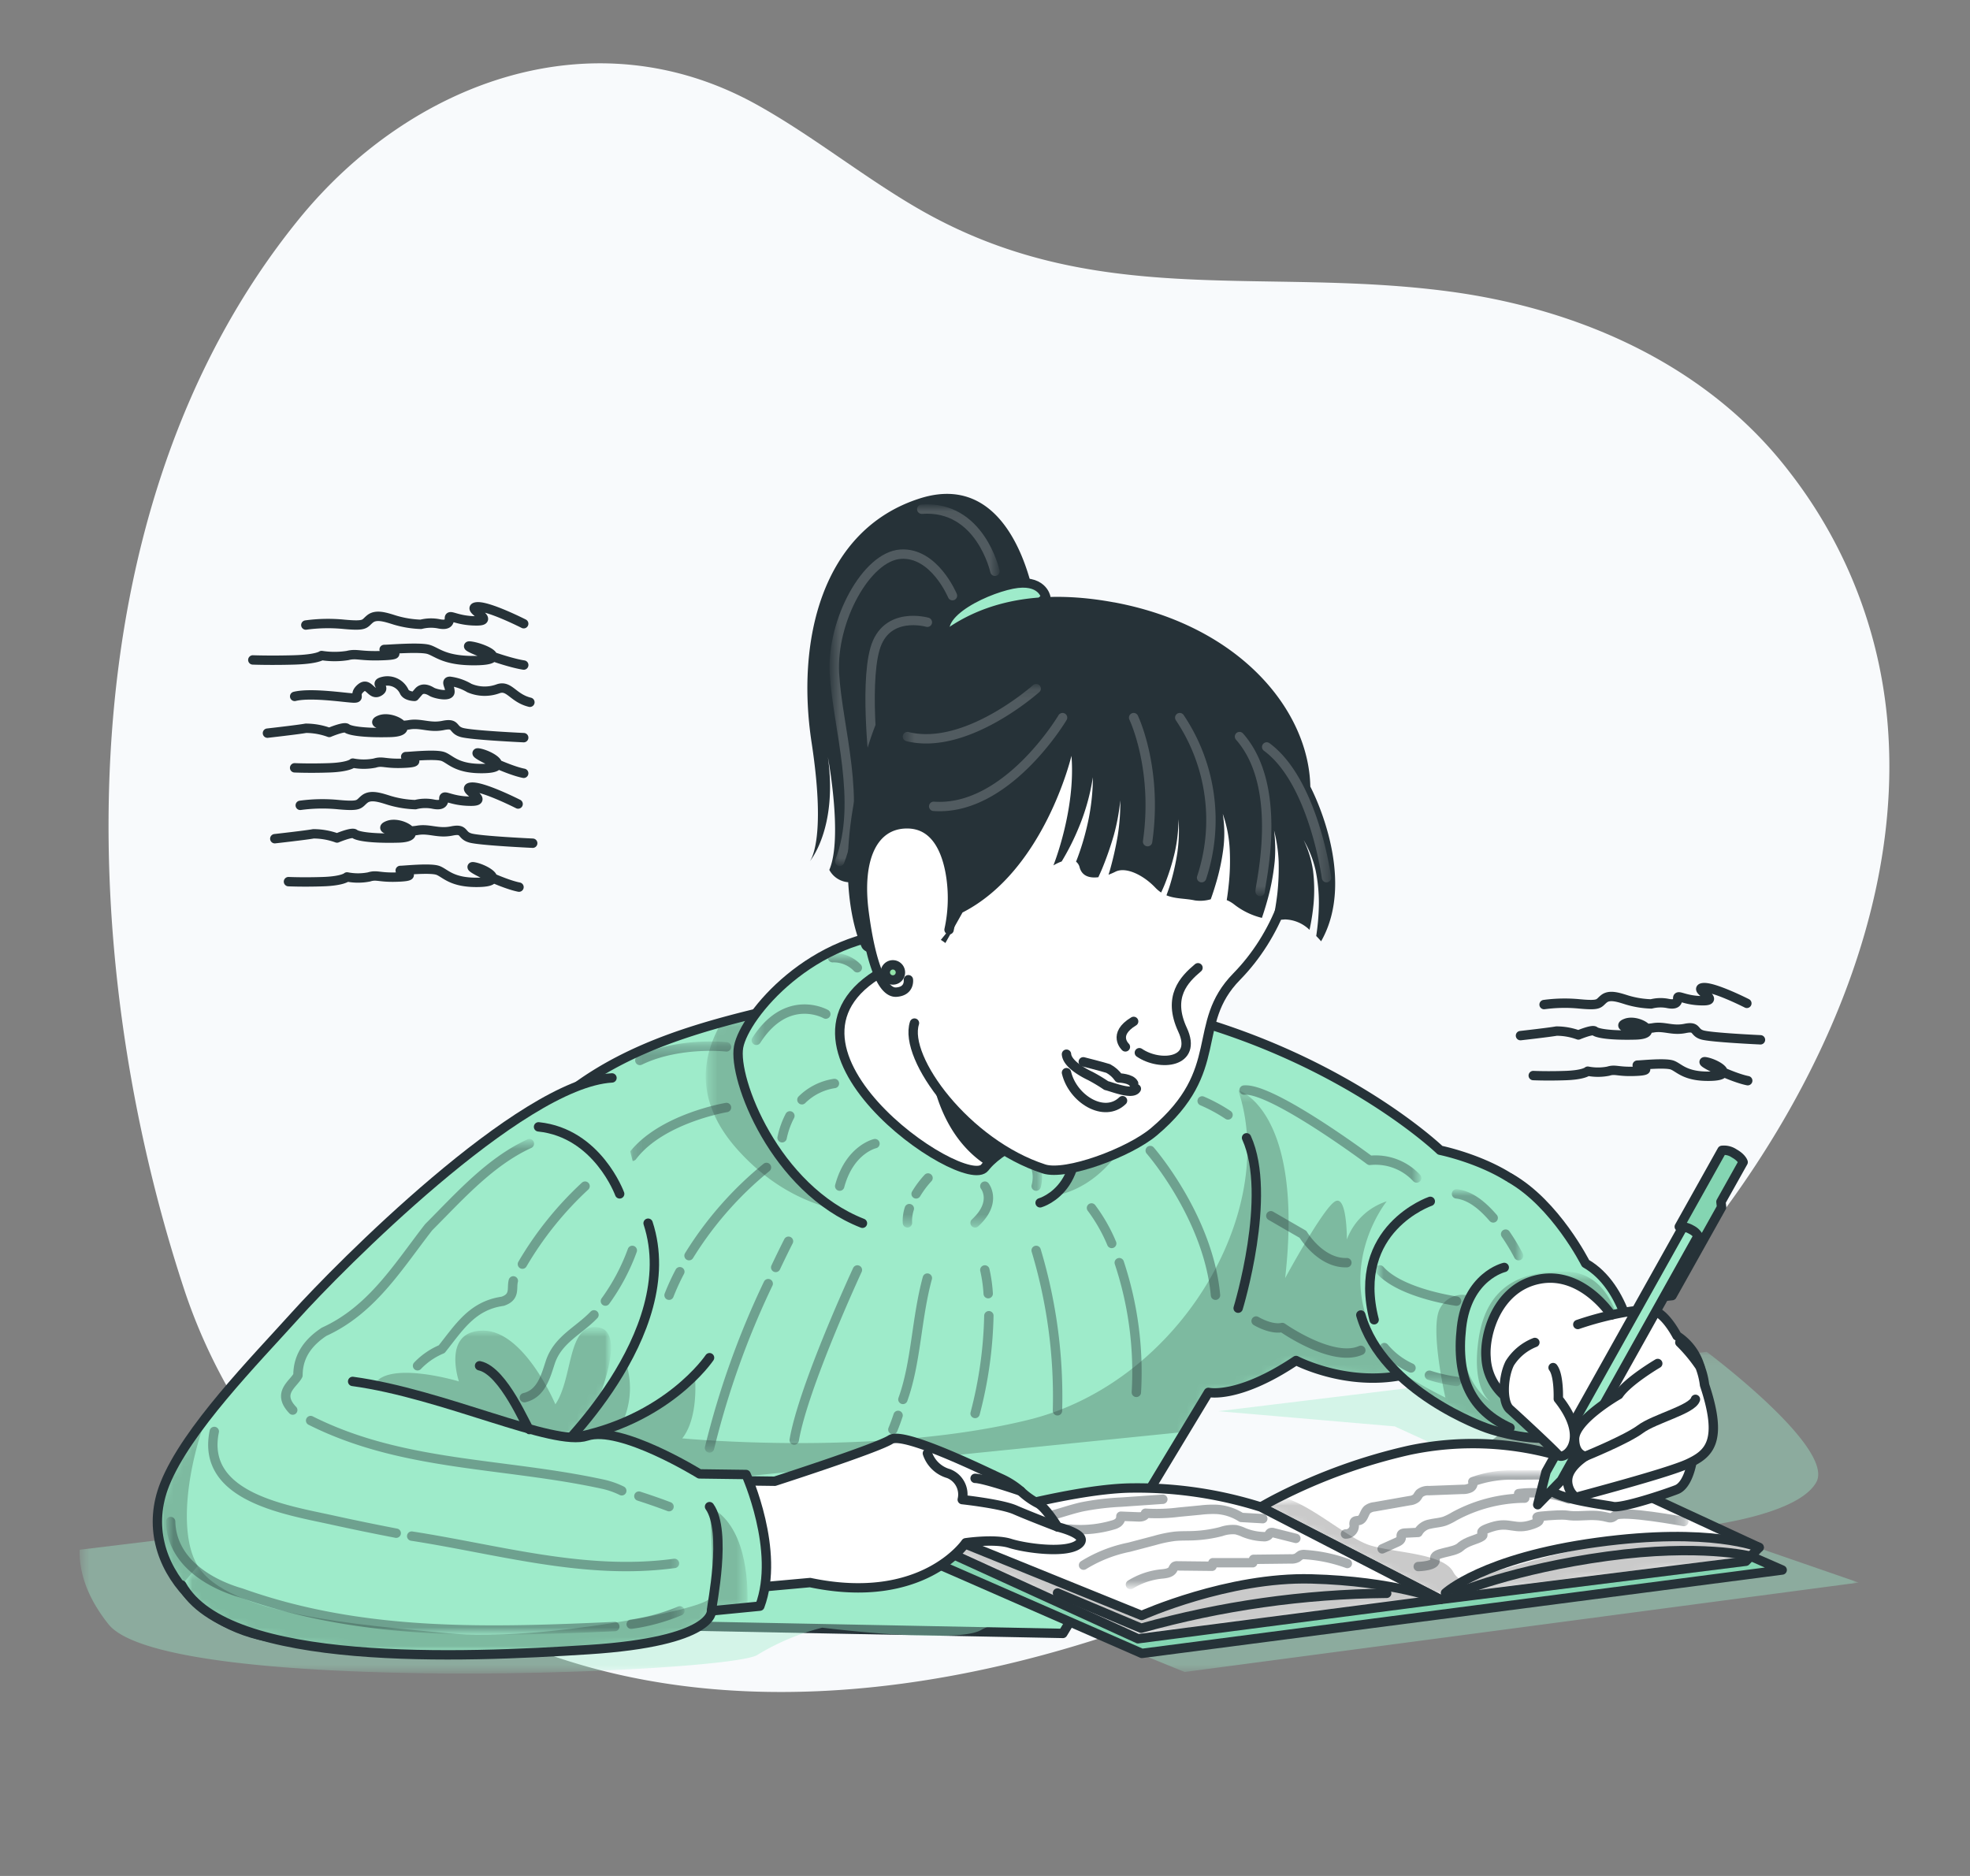 <svg width="210" height="200" viewBox="0 0 210 200" fill="none" xmlns="http://www.w3.org/2000/svg"><rect x="0" y="0" width="210" height="200" fill="#808080" stroke="none"/><path d="M201.307 78.437a50.44 50.44 0 0 0-10.568-28.143c-8.697-11.347-22.311-17.355-36.215-19.214-20.206-2.7-37.992 2.06-56.857-8.962-5.818-3.4-11.096-7.676-16.984-10.954-17.37-9.663-36.904-2.508-48.881 12.273C6.815 54.275 7.792 101.4 19.583 137.317c5.293 16.121 17.295 29.168 32.602 36.474 34.618 16.522 80.895-.661 109.462-22.177 21.302-16.046 41.329-45.276 39.66-73.18" fill="#F8FAFC"/><path d="M186.212 106.969s-3.562-1.81-4.666-1.671c-1.105.14 1.964 1.393 0 1.393-1.965 0-2.702-.696-2.702-.279s-.143.766-1.115.557a4 4 0 0 0-1.71.062 10 10 0 0 1-2.55-.41c-.892-.279-1.871-.626-2.485-.139s-.372.752-2.579.55a16.3 16.3 0 0 0-3.807.068m21.707 8.114c-1.729-.334-5.561-2.213-4.448-2.007s3.213 1.461.494 1.531-3.337-.904-4.078-1.183-3.337 0-3.707 0 2.101.526 0 .646-2.305-.259-3.13 0c-.722.14-1.464.14-2.185 0 0 0-.387.398-2.356.467-1.969.07-3.452 0-3.452 0m24.22-3.812s-5.19-.237-6.18-.515-.494-.975-1.853-.697c-1.36.278-2.225-.268-3.399-.065s-4.227.007-2.903-.492c1.323-.5 3.814 1.183.98 1.253s-4.07-.203-4.317-.415c-.248-.212-1.738.415-1.738.415a6.8 6.8 0 0 0-2.34-.415c-.744.137-3.831.485-3.831.485M55.826 66.495s-3.827-1.945-5.015-1.796 2.112 1.497 0 1.497-2.904-.748-2.904-.298-.153.823-1.198.595a4.35 4.35 0 0 0-1.837.068 10.8 10.8 0 0 1-2.74-.442c-.955-.297-2.007-.672-2.67-.148s-.396.807-2.772.59a17.5 17.5 0 0 0-4.088.075M55.23 85.718s-3.827-1.944-5.014-1.795 2.112 1.496 0 1.496-2.903-.748-2.903-.297c0 .45-.154.822-1.199.595a4.3 4.3 0 0 0-1.836.067 10.8 10.8 0 0 1-2.74-.441c-.955-.298-2.008-.673-2.671-.149s-.395.808-2.771.591a17.5 17.5 0 0 0-4.089.074M55.83 70.903c-2.185-.336-7.026-2.225-5.62-2.016s4.059 1.47.624 1.54-4.216-.91-5.152-1.19c-.937-.279-4.216 0-4.683 0-.468 0 2.654.53 0 .65s-2.912-.26-3.954 0a9 9 0 0 1-2.76 0s-.488.4-2.973.47c-2.485.071-4.361 0-4.361 0m28.374 24.221c-1.858-.36-5.976-2.379-4.78-2.156 1.194.223 3.452 1.571.53 1.646s-3.586-.972-4.386-1.271-3.586 0-3.984 0 2.257.566 0 .694c-2.258.129-2.477-.278-3.364 0a6.1 6.1 0 0 1-2.347 0s-.415.428-2.532.503c-2.117.074-3.71 0-3.71 0m25.073-11.551c-1.847-.36-5.939-2.379-4.75-2.156 1.187.223 3.43 1.571.527 1.646s-3.563-.972-4.355-1.271c-.791-.299-3.563 0-3.959 0s2.245.566 0 .694c-2.244.129-2.46-.278-3.345 0a6.1 6.1 0 0 1-2.332 0s-.413.428-2.516.503c-2.103.074-3.687 0-3.687 0m25.078-6.989c-1.825-.447-2.19-1.877-3.408-1.43a4.14 4.14 0 0 1-3.043-.086 5.45 5.45 0 0 0-2.07-.719c-.487 0 0 .536 0 1.115 0 .58-1.582.223-1.947 0s-.974-.49-1.4 0l-.426.492s-.853 0-1.096-.492a1.974 1.974 0 0 0-2.19-1.115c-1.218.269.365.577-.487 1.092s-1.096-1.092-1.947-.377c-.852.714 0 1.072-.73 1.072s-4.548-.618-6.33-.179m24.414 4.4s-5.543-.255-6.6-.555c-1.055-.3-.527-1.047-1.979-.748s-2.378-.288-3.629-.07c-1.25.22-4.513.008-3.1-.528s4.073 1.271 1.047 1.346c-3.026.074-4.347-.218-4.61-.446-.261-.228-1.858.446-1.858.446a7.3 7.3 0 0 0-2.499-.446c-.791.148-4.088.52-4.088.52m28.276 11.734s-5.575-.255-6.64-.555-.531-1.047-1.992-.748-2.39-.289-3.653-.07c-1.262.22-4.542.007-3.121-.529s4.098 1.272 1.053 1.347-4.374-.218-4.64-.446c-.265-.227-1.867.446-1.867.446a7.4 7.4 0 0 0-2.515-.446c-.797.149-4.117.52-4.117.52" stroke="#263238" stroke-linecap="round" stroke-linejoin="round"/><path d="M110.455 64.887S108.56 49.78 98.041 53.142s-13.17 15.267-11.527 26.012-.223 12.716-.223 12.716 3.03-3.494 1.963-11.15c0 0 1.617 8.594.15 12.02a2.5 2.5 0 0 0 3.03 1.182s3.826-9.053 3.799-17.464 15.215-11.572 15.215-11.572" fill="#263238"/><g opacity=".2"><mask id="a" style="mask-type:luminance" maskUnits="userSpaceOnUse" x="88" y="54" width="19" height="39"><path d="M106.295 54.037H88.7v38.026h17.595z" fill="#fff"/></mask><g mask="url(#a)" stroke="#fff" stroke-linecap="round" stroke-linejoin="round"><path d="M106.059 60.904s-1.551-7.073-7.801-6.616m3.272 9.216s-1.933-4.676-5.544-4.42-7.344 7.046-7.037 12.695c.306 5.65 3.02 13.797.562 20.053"/><path d="M98.856 66.34s-4.413-1.28-5.584 2.838 0 13.409 0 13.409"/></g></g><path d="M111.477 63.655s-.371-2.02-3.583-1.377c-3.211.643-9.422 3.673-6.363 6.334 3.058 2.662 9.946-4.958 9.946-4.958" fill="#9EEBCA"/><path d="M111.477 63.655s-.371-2.02-3.583-1.377c-3.211.643-9.422 3.673-6.363 6.334 3.058 2.662 9.946-4.957 9.946-4.957" stroke="#263238" stroke-linecap="round" stroke-linejoin="round"/><path d="M153.517 145.171c-7.497 4.014-15.358-.125-15.358-.125-6.173 4.14-9.343 3.401-9.343 3.401l-15.517 25.694-67.812-1.335s-.712-17.933 0-23.853c3.69-30.674 18.881-36.911 34.819-40.837a93.9 93.9 0 0 1 45.441.19c17.824 4.75 27.767 14.323 27.767 14.323s9.234 1.858 11.277 7.191c0 0-7.079 13.103-11.277 15.351" fill="#9EEBCA"/><mask id="b" style="mask-type:luminance" maskUnits="userSpaceOnUse" x="45" y="105" width="120" height="70"><path d="M125.751 108.307c17.824 4.749 27.766 14.322 27.766 14.322s9.233 1.859 11.277 7.191c0 0-7.079 13.105-11.277 15.353-7.497 4.014-15.358-.126-15.358-.126-6.174 4.139-9.343 3.4-9.343 3.4l-15.517 25.694-67.812-1.335s-.712-17.933 0-23.853c3.69-30.674 18.881-36.911 34.819-40.837a94.5 94.5 0 0 1 22.513-2.693 89.8 89.8 0 0 1 22.932 2.884" fill="#fff"/></mask><g mask="url(#b)"><g opacity=".3"><mask id="c" style="mask-type:luminance" maskUnits="userSpaceOnUse" x="57" y="116" width="93" height="44"><path d="M149.477 116.217h-91.99v43.4h91.99z" fill="#fff"/></mask><g opacity=".7" mask="url(#c)"><mask id="d" style="mask-type:luminance" maskUnits="userSpaceOnUse" x="57" y="116" width="93" height="44"><path d="M149.477 116.217h-91.99v43.4h91.99z" fill="#fff"/></mask><g mask="url(#d)"><path d="m57.488 159.616 68.785-6.957 2.544-4.215s3.17.743 9.344-3.398a18.8 18.8 0 0 0 11.316 1.574c-8.967-9.511-1.656-18.543-1.656-18.543a6.75 6.75 0 0 0-4.248 4.07s.037-4.771-1.244-4.07-5.333 8.183-5.333 8.183c2.024-17.964-5.009-20.043-5.009-20.043 4.354 12.876-6.192 31.174-22.35 35.152s-36.91 1.977-36.91 1.977c1.838-2.304 1.338-6.758 1.338-6.758-1.574 1.843-7.582 4.781-7.582 4.781 2.39-5.932-2.386-10.532-2.386-10.532z" fill="#000"/></g></g></g><g opacity=".3"><mask id="e" style="mask-type:luminance" maskUnits="userSpaceOnUse" x="75" y="105" width="47" height="25"><path d="M121.523 105.423H75.232v24.11h46.291z" fill="#fff"/></mask><g opacity=".7" mask="url(#e)"><mask id="f" style="mask-type:luminance" maskUnits="userSpaceOnUse" x="75" y="105" width="47" height="25"><path d="M121.523 105.423H75.232v24.11h46.291z" fill="#fff"/></mask><g mask="url(#f)"><path d="M78.677 122.627c11.27 12.514 27.126 4.196 27.126 4.196 11.41 4.039 15.541-7.473 15.648-8.527.538-5.408-1.982-9.265-5.867-12.013a95.2 95.2 0 0 0-35.277 1.834c-1.138.279-2.27.571-3.394.887-2.246 3.865-2.766 8.597 1.764 13.623" fill="#000"/></g></g></g></g><path d="M153.517 145.171c-7.497 4.014-15.358-.125-15.358-.125-6.173 4.14-9.343 3.401-9.343 3.401l-15.517 25.694-67.812-1.335s-.712-17.933 0-23.853c3.69-30.674 18.881-36.911 34.819-40.837a93.9 93.9 0 0 1 45.441.19c17.824 4.75 27.767 14.323 27.767 14.323s9.234 1.858 11.277 7.191c.002 0-7.076 13.103-11.274 15.351" stroke="#263238" stroke-linecap="round" stroke-linejoin="round"/><path d="M110.875 128.235s6.254-1.736 2.812-11.893-6.833-17.043-16.954-16.91c-10.12.132-17.368 8.792-17.999 12.181-.63 3.39 3.873 15.149 13.202 18.802" fill="#9EEBCA"/><path d="M110.875 128.235s6.254-1.736 2.812-11.893-6.833-17.043-16.954-16.91c-10.12.132-17.368 8.792-17.999 12.181-.63 3.39 3.873 15.149 13.202 18.802m40.05 9.053s3.683-12.021.896-18.165" stroke="#263238" stroke-linecap="round" stroke-linejoin="round"/><g opacity=".4"><mask id="g" style="mask-type:luminance" maskUnits="userSpaceOnUse" x="67" y="111" width="85" height="44"><path d="M151.247 111.302H67.17V154.6h84.077z" fill="#fff"/></mask><g mask="url(#g)" stroke="#263238" stroke-linecap="round" stroke-linejoin="round"><path d="M105.412 140.272a44.4 44.4 0 0 1-1.466 10.421m1.037-15.3q.284 1.248.358 2.527m-9.606 12.978q-.25.766-.557 1.511m3.677-16.149c-1.18 4.33-1.18 8.972-2.606 12.934m-4.852-13.801s-5.754 12.405-6.734 18.137m-2.773-16.68a90.2 90.2 0 0 0-6.254 17.518m8.416-22.036a109 109 0 0 0-1.363 2.792m27.765-1.815a54.2 54.2 0 0 1 2.271 17.097m6.587-15.79a37 37 0 0 1 1.823 13.826m-4.784-19.66a17.6 17.6 0 0 1 2.156 3.784m4.106-9.905s6.203 7.101 6.958 15.425M72.47 135.58q-.645 1.22-1.15 2.506m10.386-13.622a37.6 37.6 0 0 0-8.256 9.404m3.991-15.795s-6.978 1.16-10.035 5.203m10.037-11.667s-5.054-.576-9.238 1.446m58.122 3.662a9.4 9.4 0 0 0-2.489-.379m7.068 2.528a17.4 17.4 0 0 0-2.757-1.493m4.469-1.158c2.974-.287 13.402 7.494 13.402 7.494a5.98 5.98 0 0 1 4.995 1.879m-15.547 4.026 3.428 1.983s1.858 3.114 4.679 3.019m-9.675 6.221s1.568.954 2.791.693c0 0 5.357 3.779 8.371 2.432"/></g></g><g opacity=".4"><mask id="h" style="mask-type:luminance" maskUnits="userSpaceOnUse" x="80" y="101" width="31" height="30"><path d="M110.816 101.869H80.392v28.737h30.424z" fill="#fff"/></mask><g mask="url(#h)" stroke="#263238" stroke-linecap="round" stroke-linejoin="round"><path d="M104.984 126.456s1.351 1.714-1.041 3.918m-7.011-1.521a4.2 4.2 0 0 0-.2 1.518m2.195-4.783c-.48.52-.905 1.088-1.27 1.694m-4.386-5.356s-2.71.613-3.761 4.529m-5.309-7.489a9 9 0 0 0-.83 2.332m5.577-5.786a6.25 6.25 0 0 0-3.465 1.736m2.547-9.132s-4.1-2.349-7.406 2.793m10.767-7.733a3.5 3.5 0 0 0-2.636-1.075m21.699 24.355s.643-2.036-.939-3.183"/></g></g><g opacity=".4"><mask id="i" style="mask-type:luminance" maskUnits="userSpaceOnUse" x="8" y="144" width="191" height="35"><path d="M198.14 144.123H8.49v34.293h189.65z" fill="#fff"/></mask><g mask="url(#i)"><path d="M11.567 173.166c6.1 7.645 66.145 5.245 69.175 3.263a24.9 24.9 0 0 1 6.913-2.899s14.227 1.792 16.924.251 8.325-.98 8.325-.98l13.38 5.454 71.854-9.534-17.171-5.937s10.592-1.091 12.644-4.753-11.683-13.912-11.683-13.912l-52.047 6.331 18.794 1.62 9.943 4.554-26.077 4.948-29.227-1.166-53.635-.195-41.186 5.009c-.06 2.149.622 4.869 3.073 7.946" fill="#9EEBCA"/></g></g><path d="m121.726 176.272 68.253-8.891-24.553-10.753-68.254 8.893z" fill="#84D5B2"/><path d="m121.726 176.272 68.253-8.891-24.553-10.753-68.254 8.893z" stroke="#263238" stroke-linecap="round" stroke-linejoin="round"/><path d="m134.406 160.67 19.11 9.855 32.589-4.076 1.413-1.472-1.361-.631h-.004l-19.19-8.893a32.8 32.8 0 0 0-16.779-.831 59.7 59.7 0 0 0-13.74 4.943c-1.309.664-2.037 1.105-2.037 1.105" fill="#fff"/><mask id="j" style="mask-type:luminance" maskUnits="userSpaceOnUse" x="134" y="153" width="54" height="18"><path d="m166.962 155.452 19.194 8.894h.004l1.361.631-1.413 1.472-32.589 4.075-19.114-9.854s.729-.441 2.038-1.105a59.7 59.7 0 0 1 13.739-4.943 31.3 31.3 0 0 1 6.727-.717 31.9 31.9 0 0 1 10.053 1.547" fill="#fff"/></mask><g opacity=".3" mask="url(#j)"><mask id="k" style="mask-type:luminance" maskUnits="userSpaceOnUse" x="134" y="159" width="54" height="12"><path d="M187.521 159.565h-53.116v10.959h53.116z" fill="#fff"/></mask><g opacity=".7" mask="url(#k)"><mask id="l" style="mask-type:luminance" maskUnits="userSpaceOnUse" x="134" y="159" width="54" height="12"><path d="M187.521 159.565h-53.116v10.959h53.116z" fill="#fff"/></mask><g mask="url(#l)"><path d="m134.405 160.67 19.11 9.854 32.59-4.076 1.412-1.471-1.36-.631h-.005a37.3 37.3 0 0 0-11.284-.39 101 101 0 0 0-16.553 3.961s-2.312 1.661-3.412-.344-6.289-2.007-8.884-2.831c-2.497-.794-6.499-4.573-9.576-5.175a34 34 0 0 0-2.038 1.104" fill="#000"/></g></g></g><path d="m134.406 160.67 19.11 9.855 32.589-4.076 1.413-1.472-1.361-.631h-.004l-19.19-8.893a32.8 32.8 0 0 0-16.779-.831 59.7 59.7 0 0 0-13.74 4.943 37 37 0 0 0-2.038 1.105" stroke="#263238" stroke-linecap="round" stroke-linejoin="round"/><path d="m98.924 163.209 1.355 1.908 21.031 9.594 32.204-4.187-1.958-1.011-17.151-8.846a43.8 43.8 0 0 0-13.665-2.029c-7.019.028-20.164 4.052-21.672 4.521-.093.033-.144.046-.144.046" fill="#fff"/><mask id="m" style="mask-type:luminance" maskUnits="userSpaceOnUse" x="98" y="158" width="56" height="17"><path d="m134.404 160.668 17.151 8.846 1.959 1.012-32.205 4.186-21.03-9.594-1.355-1.907s.051-.015.144-.047c1.508-.469 14.654-4.493 21.672-4.521h.187a43.8 43.8 0 0 1 13.478 2.029" fill="#fff"/></mask><g opacity=".3" mask="url(#m)"><mask id="n" style="mask-type:luminance" maskUnits="userSpaceOnUse" x="98" y="163" width="56" height="12"><path d="M153.514 163.164H98.923v11.548h54.591z" fill="#fff"/></mask><g opacity=".7" mask="url(#n)"><mask id="o" style="mask-type:luminance" maskUnits="userSpaceOnUse" x="98" y="163" width="56" height="12"><path d="M153.514 163.164H98.923v11.548h54.591z" fill="#fff"/></mask><g mask="url(#o)"><path d="m98.923 163.21 1.355 1.907 21.031 9.595 32.205-4.187-1.959-1.012c-4.163-.993-9.924-1.912-14.556-1.115a112 112 0 0 0-15.294 3.839s-17.184-7.306-22.638-9.069a2 2 0 0 1-.144.046" fill="#000"/></g></g></g><path d="m98.924 163.209 1.355 1.908 21.031 9.594 32.204-4.187-1.958-1.011-17.151-8.846a43.8 43.8 0 0 0-13.665-2.029c-7.019.028-20.164 4.052-21.672 4.521a2 2 0 0 1-.144.05" stroke="#263238" stroke-linecap="round" stroke-linejoin="round"/><path d="M153.517 170.527s-4.871-1.959-13.733-2.196c-8.862-.236-18.078 3.899-18.078 3.899l-21.27-8.623" stroke="#263238" stroke-linecap="round" stroke-linejoin="round"/><path d="M147.82 169.867c-8.85.086-17.65 1.337-26.173 3.722l-8.92-3.754m74.796-4.857s-5.081-2.201-17.252-.547c-12.172 1.654-16.189 5.404-16.189 5.404" stroke="#263238" stroke-linecap="round" stroke-linejoin="round"/><path d="M186.624 165.912s-5.364-1.356-15.289 0-16.071 3.923-16.071 3.923" stroke="#263238" stroke-linecap="round" stroke-linejoin="round"/><g opacity=".4"><mask id="p" style="mask-type:luminance" maskUnits="userSpaceOnUse" x="105" y="157" width="75" height="13"><path d="M179.728 157.01h-74.454v12.158h74.454z" fill="#fff"/></mask><g mask="url(#p)" stroke="#263238" stroke-linecap="round" stroke-linejoin="round"><path d="M151.182 167.013s2.049-.039 1.784-.787c-.265-.749 2.003-.658 2.705-1.3s1.71-.752 2.263-1.11c.554-.359-.826-.414 1.102-1.029 1.928-.616 2.418.407 4.346-.279 1.929-.686-1.063-.733 1.714-.931s1.338.139 3.93 0c2.592-.14 2.405.599 3.14 0s7.332.637 7.332.637"/><path d="m147.338 165.128 1.551-.698c.204-.092.434-.216.473-.436.023-.135-.032-.285.037-.403.07-.117.235-.14.372-.149l1.397-.066a1.78 1.78 0 0 1 1.273-.892c.52-.125 1.072-.144 1.58-.321q.516-.204.989-.493a15.9 15.9 0 0 1 7.525-1.951l-.648-.482a11.7 11.7 0 0 1 5.321.574.8.8 0 0 1-.264-.614l5.978.539m-29.495 3.808a.9.9 0 0 0 .678-.265.88.88 0 0 0 .255-.68.55.55 0 0 1 .011-.34c.094-.163.334-.122.52-.167.482-.121.505-.818.87-1.157.221-.167.485-.268.761-.29l3.752-.661c.25-.02.489-.112.688-.265.154-.149.228-.359.377-.51a1.4 1.4 0 0 1 .98-.29l3.613-.136c.265.011.53-.042.771-.154a.57.57 0 0 0 .297-.664 12 12 0 0 1 4.613-.702q2.906-.046 5.81.005m-23.799 9.42a16.2 16.2 0 0 0-4.509-.949.94.94 0 0 0-.456.049 4 4 0 0 0-.365.273 1.3 1.3 0 0 1-.695.138l-3.975.046-.081.361h-4.252l-.089.376-3.691-.041a.5.5 0 0 0-.297.06.8.8 0 0 0-.185.302c-.216.404-.759.459-1.215.504a7.7 7.7 0 0 0-3.307 1.129m17.63-4.926-2.395-.602a.44.44 0 0 0-.297-.005c-.116.055-.159.195-.249.285a.68.68 0 0 1-.53.137 6.1 6.1 0 0 1-2.048-.435 4.6 4.6 0 0 0-.865-.304 3.7 3.7 0 0 0-1.577.198c-.982.254-1.989.401-3.002.44-.66.025-1.321 0-1.977.069q-1.06.137-2.088.436l-2.755.724a14.7 14.7 0 0 0-4.849 1.913m19.106-4.959-2.289-.131a5.5 5.5 0 0 0-2.596-.857 11 11 0 0 0-1.769.074l-2.263.217c-1.189.153-2.39.192-3.586.117.012.311-.414.405-.726.393l-1.897-.074a.82.82 0 0 1-.325.702 1.6 1.6 0 0 1-.521.23 12.3 12.3 0 0 1-4.399.466 1.1 1.1 0 0 0-.58.057q-.19.127-.356.286c-.245.154-.52.253-.806.293a6.7 6.7 0 0 0-2.62 1.269l.094-.611m-4.466-1.206c.709.415 1.47-.396 2.197-.781a6 6 0 0 1 2.339-.403c1.817-.157 3.525-.904 5.305-1.301a28 28 0 0 1 4.192-.503l4.419-.306"/></g></g><path d="M145.062 140.195c2.363 8.205 13.33 12.021 13.33 12.021s14.819 5.631 15.79-8.231c0 0-.736-6.771-5.161-9.292 0 0-3.209-6.378-8.058-9.107" fill="#9EEBCA"/><mask id="q" style="mask-type:luminance" maskUnits="userSpaceOnUse" x="145" y="125" width="30" height="29"><path d="M169.024 134.695c4.423 2.52 5.16 9.291 5.16 9.291-.972 13.861-15.79 8.231-15.79 8.231s-10.967-3.816-13.331-12.02l15.903-14.609c4.849 2.729 8.058 9.107 8.058 9.107" fill="#fff"/></mask><g opacity=".3" mask="url(#q)"><mask id="r" style="mask-type:luminance" maskUnits="userSpaceOnUse" x="148" y="135" width="27" height="19"><path d="M174.157 135.567h-26.058v17.782h26.058z" fill="#fff"/></mask><g opacity=".7" mask="url(#r)"><mask id="s" style="mask-type:luminance" maskUnits="userSpaceOnUse" x="148" y="135" width="27" height="19"><path d="M174.157 135.567h-26.058v17.782h26.058z" fill="#fff"/></mask><g mask="url(#s)"><path d="M148.099 145.481c4.08 4.572 10.295 6.736 10.295 6.736s14.593 5.546 15.763-7.919l-1.476-2.771s-.877-5.76-5.58-5.947c-4.702-.187-8.622 1.346-9.478 7.148-.697 4.711.715 6.299 1.264 6.73-.933-.65-4.586-3.76-2.117-11.265a2.68 2.68 0 0 0-3.253 1.272c-1.138 2.007.506 9.291.562 9.538a48 48 0 0 1-5.979-3.523" fill="#000"/></g></g></g><path d="M145.062 140.195c2.363 8.205 13.33 12.021 13.33 12.021s14.819 5.631 15.79-8.231c0 0-.736-6.771-5.161-9.292 0 0-3.209-6.378-8.058-9.107" stroke="#263238" stroke-linecap="round" stroke-linejoin="round"/><path d="M152.467 128.077s-8.484 2.91-5.987 12.625" stroke="#263238" stroke-linecap="round" stroke-linejoin="round"/><path d="M158.415 144.741a5.73 5.73 0 0 0 3.881 5.173l2.156 1.457 5.336 2.932-.762 1.802c-4.019 0-4.435 1.178-4.019 2.425s5.959 1.871 6.929 2.081c.97.211 5.544-1.316 6.791-1.801s1.636-2.962 1.636-2.962l.856-10.137a5.87 5.87 0 0 0-2.453-3.297s-1.084-2.108-2.262-2.593-4.743.376-4.743.376-3.068-4.714-7.666-3.824c-4.497.871-5.896 5.848-5.683 8.368" fill="#fff"/><path d="M158.415 144.741a5.72 5.72 0 0 0 3.881 5.173l2.156 1.457 5.336 2.932-.762 1.802c-4.02 0-4.435 1.178-4.02 2.425s5.96 1.871 6.93 2.081c.97.211 5.544-1.316 6.791-1.801s1.635-2.962 1.635-2.962l.857-10.137a5.87 5.87 0 0 0-2.453-3.297s-1.084-2.108-2.262-2.593-4.743.376-4.743.376-3.068-4.714-7.667-3.824c-4.493.87-5.892 5.848-5.679 8.368" stroke="#263238" stroke-linecap="round" stroke-linejoin="round"/><path d="M171.765 140.196a34 34 0 0 0-3.572 1.01" stroke="#263238" stroke-linecap="round" stroke-linejoin="round"/><path d="m166.444 157.818-2.527 2.602.892-3.514 18.148-32.441 1.635.914z" fill="#9EEBCA"/><path d="m166.444 157.818-2.527 2.602.892-3.514 18.148-32.441 1.635.914z" stroke="#263238" stroke-linecap="round" stroke-linejoin="round"/><path d="m183.452 128.125 2.364-4.224s-.131-.475-.947-.931a1.93 1.93 0 0 0-1.306-.329l-4.553 8.14a2.3 2.3 0 0 1 1.304.329c.364.176.651.479.807.853l-3.484 6.228.605-.063 5.277-9.43z" fill="#84D5B2"/><path d="m183.452 128.125 2.364-4.224s-.131-.475-.947-.931a1.93 1.93 0 0 0-1.306-.329l-4.553 8.14a2.3 2.3 0 0 1 1.304.329c.364.176.651.479.807.853l-3.484 6.228.605-.063 5.277-9.43z" stroke="#263238" stroke-linecap="round" stroke-linejoin="round"/><path d="M176.714 145.364s-3.187 1.871-4.157 3.325c0 0-4.712 2.681-4.712 4.713 0 1.766 1.178 1.846 1.178 1.846s-1.594.961-1.871 2.191.693 2.279.97 2.17 9.631-2.535 11.849-3.574 3.742-2.355 1.732-8.384a8 8 0 0 0-.486-1.94 16.6 16.6 0 0 0-2.147-2.587" fill="#fff"/><path d="M176.714 145.364s-3.187 1.871-4.157 3.325c0 0-4.712 2.681-4.712 4.713 0 1.766 1.178 1.846 1.178 1.846s-1.594.961-1.871 2.191.693 2.279.97 2.17 9.631-2.535 11.849-3.574 3.742-2.355 1.732-8.384a8 8 0 0 0-.486-1.94 16.6 16.6 0 0 0-2.147-2.587" stroke="#263238" stroke-linecap="round" stroke-linejoin="round"/><path d="M180.733 149.184c-.346 1.098-4.378 2.068-5.861 3.177s-5.848 2.885-5.848 2.885" stroke="#263238" stroke-linecap="round" stroke-linejoin="round"/><path d="M163.616 143.123a5.55 5.55 0 0 0-2.676 2.218c-.744 1.478-.832 4.157 0 4.897s4.619 4.25 5.173 4.896c.553.647 3.603-1.477 0-6.004 0 0 .093-2.495-.555-3.327" fill="#fff"/><path d="M163.616 143.123a5.55 5.55 0 0 0-2.676 2.218c-.744 1.478-.832 4.157 0 4.897s4.619 4.25 5.173 4.896c.553.647 3.603-1.477 0-6.004 0 0 .093-2.495-.555-3.327" stroke="#263238" stroke-linecap="round" stroke-linejoin="round"/><path d="M160.351 135.124s-3.948.915-4.56 6.407c-.613 5.493 1.105 8.846 5.176 10.686" stroke="#263238" stroke-linecap="round" stroke-linejoin="round"/><g opacity=".4"><mask id="t" style="mask-type:luminance" maskUnits="userSpaceOnUse" x="146" y="127" width="17" height="21"><path d="M162.112 127.05h-15.246v20.459h15.246z" fill="#fff"/></mask><g mask="url(#t)" stroke="#263238" stroke-linecap="round" stroke-linejoin="round"><path d="M159.173 129.844c-1.004-1.156-2.317-2.379-3.909-2.562m6.616 6.586a22 22 0 0 0-1.382-2.296m-5.23 7.145s-5.963-.818-8.166-3.324m3.309 10.447a8.1 8.1 0 0 1-2.854-2.17m7.707 3.607a17 17 0 0 1-2.894-.661"/></g></g><path d="M65.236 114.919c-9.768.554-29.304 20.381-33.715 25.277S19.9 152.414 17.577 158.207c-3.545 8.841 5.357 16.971 14.18 16.502 8.822-.469 27.177-19.464 27.177-19.464s14.005-13.049 10.154-24.837" fill="#9EEBCA"/><mask id="u" style="mask-type:luminance" maskUnits="userSpaceOnUse" x="16" y="114" width="54" height="61"><path d="M69.088 130.412c3.852 11.787-10.153 24.836-10.153 24.836s-18.355 18.998-27.177 19.464c-8.823.466-17.725-7.664-14.18-16.502 2.323-5.793 9.532-13.115 13.943-18.011 4.412-4.896 23.948-24.724 33.716-25.278z" fill="#fff"/></mask><g mask="url(#u)"><g opacity=".3"><mask id="v" style="mask-type:luminance" maskUnits="userSpaceOnUse" x="39" y="141" width="27" height="13"><path d="M65.136 141.482H39.855v11.646h25.28z" fill="#fff"/></mask><g opacity=".7" mask="url(#v)"><mask id="w" style="mask-type:luminance" maskUnits="userSpaceOnUse" x="39" y="141" width="27" height="13"><path d="M65.136 141.482H39.855v11.646h25.28z" fill="#fff"/></mask><g mask="url(#w)"><path d="M39.855 147.655s14.593 4.995 21.115 5.473a46 46 0 0 0 2.414-2.915c1.109-2.676 3.059-8.206.469-8.684-3.425-.627-2.711 5.333-4.651 8.188 0 0-3.305-7.873-7.715-7.855-4.41.019-2.566 5.413-2.566 5.413s-7.599-2.293-9.07.38" fill="#000"/></g></g></g><g opacity=".3"><mask id="x" style="mask-type:luminance" maskUnits="userSpaceOnUse" x="16" y="151" width="22" height="24"><path d="M37.07 151.02H16.78v23.711h20.29z" fill="#fff"/></mask><g opacity=".7" mask="url(#x)"><mask id="y" style="mask-type:luminance" maskUnits="userSpaceOnUse" x="16" y="151" width="22" height="24"><path d="M37.07 151.02H16.78v23.711h20.29z" fill="#fff"/></mask><g mask="url(#y)"><path d="M31.762 174.711a13.9 13.9 0 0 0 5.31-1.722c-7.18-.974-14.049-2.632-16.065-6.164-2.051-3.589-.914-10.667 1.022-15.805a32 32 0 0 0-4.447 7.185c-3.546 8.846 5.357 16.975 14.18 16.506" fill="#000"/></g></g></g></g><path d="M65.236 114.919c-9.768.554-29.304 20.381-33.715 25.277S19.9 152.414 17.577 158.207c-3.545 8.841 5.357 16.971 14.18 16.502 8.822-.469 27.177-19.464 27.177-19.464s14.005-13.049 10.154-24.837" stroke="#263238" stroke-linecap="round" stroke-linejoin="round"/><path d="M75.636 144.747s-4.518 6.774-14.866 8.602" stroke="#263238" stroke-linecap="round" stroke-linejoin="round"/><path d="m74.557 157.811 8.034.106s10.919-3.518 12.349-4.445 10.691 3.687 11.814 4.175a8.7 8.7 0 0 1 2.057 1.322 8 8 0 0 0 1.776 1.28c.822.366 2.155 2.537 2.155 2.537s3.53.835 2.216 1.853c-1.313 1.017-5.639.426-7.285-.097s-4.726-.063-4.726-.063-4.565 6.765-16.592 4.242l-11.958 1.083" fill="#fff"/><path d="m74.557 157.811 8.034.106s10.919-3.518 12.349-4.445 10.691 3.687 11.814 4.175a8.7 8.7 0 0 1 2.057 1.322 8 8 0 0 0 1.776 1.28c.822.366 2.155 2.537 2.155 2.537s3.53.835 2.216 1.853c-1.313 1.017-5.639.426-7.285-.097s-4.726-.063-4.726-.063-4.565 6.765-16.592 4.242l-11.958 1.083" stroke="#263238" stroke-linecap="round" stroke-linejoin="round"/><path d="M112.745 162.787s-3.048-1.163-4.524-1.812c-1.477-.65-5.645-1.099-5.645-1.099a2.385 2.385 0 0 0-1.469-2.776 3.34 3.34 0 0 1-2.247-2.156m9.953 4.027s-3.921-1.348-4.867-1.361" stroke="#263238" stroke-linecap="round" stroke-linejoin="round"/><g opacity=".3"><mask id="z" style="mask-type:luminance" maskUnits="userSpaceOnUse" x="39" y="147" width="19" height="6"><path d="M57.41 147.65H39.856v4.962H57.41z" fill="#fff"/></mask><g opacity=".7" mask="url(#z)"><mask id="A" style="mask-type:luminance" maskUnits="userSpaceOnUse" x="39" y="147" width="19" height="6"><path d="M57.41 147.65H39.856v4.962H57.41z" fill="#fff"/></mask><g mask="url(#A)"><path d="M39.856 147.654s10.392 3.555 17.554 4.957c-4.702-1.207-11.373-3.764-17.554-4.962z" fill="#000"/></g></g></g><path d="M37.592 147.276c9.673 1.31 21.415 7.011 24.976 5.822 3.562-1.188 12 4.037 12 4.037l4.963.066s3.674 8.139 1.468 14.034l-5.154.506s.378 3.262-13.106 4.129c-13.483.868-38.496 1.896-43.37-6.884" fill="#9EEBCA"/><mask id="B" style="mask-type:luminance" maskUnits="userSpaceOnUse" x="19" y="147" width="63" height="30"><path d="M62.565 153.098c3.56-1.189 12 4.037 12 4.037l4.962.066s3.674 8.139 1.469 14.034l-5.154.506s.377 3.263-13.106 4.13c-13.482.868-38.497 1.896-43.37-6.885l18.223-21.71c9.673 1.31 21.414 7.011 24.976 5.822" fill="#fff"/></mask><g opacity=".3" mask="url(#B)"><mask id="C" style="mask-type:luminance" maskUnits="userSpaceOnUse" x="19" y="160" width="61" height="17"><path d="M79.696 160.629h-60.33v15.799h60.33z" fill="#fff"/></mask><g opacity=".7" mask="url(#C)"><mask id="D" style="mask-type:luminance" maskUnits="userSpaceOnUse" x="19" y="160" width="61" height="17"><path d="M79.696 160.629h-60.33v15.799h60.33z" fill="#fff"/></mask><g mask="url(#D)"><path d="M19.366 168.984c4.874 8.782 29.888 7.756 43.373 6.889 13.484-.868 13.103-4.135 13.103-4.135l3.839-.376c.107-3.054-.232-8.787-4.043-10.736 0 0 .64 8.578 0 9.789-.641 1.211-18.279 4.637-27.823 3.717-9.474-.906-23.529-1.94-26.736-7.191z" fill="#000"/></g></g></g><path d="M37.592 147.276c9.673 1.31 21.415 7.011 24.976 5.822 3.562-1.188 12 4.037 12 4.037l4.963.066s3.674 8.139 1.468 14.034l-5.154.506s.378 3.262-13.106 4.129c-13.483.868-38.496 1.896-43.37-6.884" stroke="#263238" stroke-linecap="round" stroke-linejoin="round"/><path d="M56.43 152.408c-.266-.138-2.728-6.254-5.308-6.8m24.722 26.13c.006-.602 1.681-8.455-.207-11.112m-9.581-33.345s-2.358-6.488-8.647-7.145" stroke="#263238" stroke-linecap="round" stroke-linejoin="round"/><g opacity=".4"><mask id="E" style="mask-type:luminance" maskUnits="userSpaceOnUse" x="17" y="121" width="56" height="54"><path d="M72.702 121.694H17.958v52.32h54.744z" fill="#fff"/></mask><g mask="url(#E)" stroke="#263238" stroke-linecap="round" stroke-linejoin="round"><path d="M54.719 136.558c-.21.781.254 1.71-1.139 2.174-3.25.463-4.641 2.785-6.498 5.106a7.6 7.6 0 0 0-2.572 1.769m17.857-19.151a36.4 36.4 0 0 0-6.678 8.315m12.415 24.733c1.08.35 2.156.72 3.216 1.123m-38.207-9.179c9.791 4.925 20.467 4.46 31.146 6.781a8.7 8.7 0 0 1 2.02.706m-9.849-37.009c-4.243 1.954-7.492 5.667-10.741 8.917-3.25 4.177-6.035 8.819-11.14 11.14-1.393.928-2.786 2.321-2.786 4.641-.464.929-2.32 1.859-.559 3.707m12.683 13.436c9.23 1.425 18.509 4.209 28.008 2.91m-49.053-14.065c-1.446 7.004 7.707 8.368 12.573 9.44q3.4.747 6.82 1.404m25.051 9.708a21.2 21.2 0 0 0 5.184-1.423m-54.28-9.525c.113 4.368 4.29 6.69 7.54 7.617 12.996 4.641 26.457 4.178 39.807 3.578m-2.22-33.231c-1.675 1.749-3.858 2.625-4.664 5.077-.493 1.499-.962 3.333-2.758 3.752m11.508-15.701a22 22 0 0 1-2.868 5.405"/></g></g><path d="M104.983 124.465c.055-.075.12-.149.185-.223 1.945-2.279 6.666-3.927 8.103-4.386l.418-.13s-3.282-24.42-18.881-16.548 8.035 24.109 10.179 21.288" fill="#fff"/><path d="M104.983 124.465c.055-.075.12-.149.185-.223 1.945-2.279 6.666-3.927 8.103-4.386l.418-.13s-3.282-24.42-18.881-16.548 8.03 24.109 10.175 21.287" stroke="#263238" stroke-linecap="round" stroke-linejoin="round"/><path d="M105.168 124.243c1.944-2.279 6.665-3.927 8.102-4.386a14 14 0 0 0-.52-1.235l-13.888-8.369s-.38 9.673 6.308 13.99" fill="#263238"/><path d="M93.27 95.12c.372-20.99 14.614-35.973 33.33-25.188 15.292 8.813 13.651 25.583 5.226 34.188-4.986 5.093-.998 9.934-8.806 16.528-2.654 2.24-9.391 4.733-11.735 3.974-8.251-2.673-15.015-11.805-13.805-15.549" fill="#fff"/><path d="M93.27 95.12c.372-20.99 14.614-35.973 33.33-25.188 15.292 8.813 13.651 25.583 5.226 34.188-4.986 5.093-.998 9.934-8.806 16.528-2.654 2.24-9.391 4.733-11.735 3.974-8.251-2.673-15.015-11.805-13.805-15.549" stroke="#263238" stroke-linecap="round" stroke-linejoin="round"/><path d="M127.704 103.176c-1.473 1.239-3.285 3.083-1.642 6.616s-2.408 3.94-4.608 2.439" fill="#fff"/><path d="M127.704 103.176c-1.473 1.239-3.285 3.083-1.642 6.616s-2.408 3.94-4.608 2.439" stroke="#263238" stroke-linecap="round" stroke-linejoin="round"/><path d="M119.966 111.61s-1.431-1.321.88-2.717z" fill="#fff"/><path d="M119.966 111.61s-1.431-1.321.88-2.717" stroke="#263238" stroke-linecap="round" stroke-linejoin="round"/><path d="M121.134 116.075c-.421.699-2.578-.2-3.208-.341a18 18 0 0 0-1.69-1.016c-.618-.292-2.467-1.244-2.55-2.327" fill="#fff"/><path d="M121.134 116.075c-.421.699-2.578-.2-3.208-.341a18 18 0 0 0-1.69-1.016c-.618-.292-2.467-1.244-2.55-2.327" stroke="#263238" stroke-linecap="round" stroke-linejoin="round"/><path d="M119.661 117.344c-1.941 1.891-5.309-.177-5.975-2.986z" fill="#fff"/><path d="M119.661 117.344c-1.941 1.891-5.309-.177-5.975-2.986" stroke="#263238" stroke-linecap="round" stroke-linejoin="round"/><path d="M118.738 64.213c13.454 2.496 20.788 11.537 20.941 19.648 0 0 5.1 9.557 1.149 16.494 0 0-.196-.24-.52-.567q.269-1.736.284-3.493a17.4 17.4 0 0 0-.345-3.494 11.3 11.3 0 0 0-1.281-3.237 11.1 11.1 0 0 1 1.006 3.286 17 17 0 0 1 .061 3.42q-.128 1.445-.44 2.863a3.9 3.9 0 0 0-2.623-1.111q-.625.063-1.253.022c.191-.951.35-1.908.458-2.87.115-1.11.157-2.228.127-3.345a16 16 0 0 0-.487-3.287c.136 1.087.159 2.184.069 3.275a25 25 0 0 1-.535 3.216 33 33 0 0 1-.831 2.825 7.8 7.8 0 0 1-2.96-1.436 3.3 3.3 0 0 0-.79-.46q.113-.698.186-1.4c.154-1.313.199-2.636.135-3.956a13.6 13.6 0 0 0-.743-3.839 13.2 13.2 0 0 1 .047 3.816 23 23 0 0 1-.808 3.703 29 29 0 0 1-.52 1.588 4 4 0 0 1-1.706.119c-1.014-.223-2.05-.144-3.015-.54.116-.33.239-.658.344-.992.358-1.155.63-2.335.814-3.53a17 17 0 0 0 .128-3.598 17 17 0 0 1-.402 3.549 24 24 0 0 1-1.066 3.394c-.119.297-.255.585-.383.878a3.5 3.5 0 0 1-.627-.525c-1.271-1.338-3.144-2.258-4.259-1.688q-.353.178-.726.312c.04-.131.085-.26.124-.392q.526-1.846.853-3.737c.2-1.257.294-2.528.279-3.801a22.3 22.3 0 0 1-.689 3.712 35 35 0 0 1-1.236 3.551c-.131.314-.275.624-.413.935-.887.113-1.737-.085-1.998-1.052a1.08 1.08 0 0 0-.381-.604q.103-.263.202-.53.502-1.366.854-2.778.36-1.401.545-2.834.188-1.423.191-2.858a23 23 0 0 1-1.532 5.43 26 26 0 0 1-1.793 3.548 5 5 0 0 0-.88.418s2.392-5.947 1.923-11.681c0 0-2.88 12.243-11.611 16.702l-1.829 3.257s-3.114-2.554-5.566-.248-3.325.744-3.325.744-3.866-7.542.77-21.854C97.293 64.868 108 62.227 118.74 64.219" fill="#263238"/><path d="M96.833 104.452s.176 1.225-1.286 1.323-2.702-2.943-3.433-8.488c-.777-5.888 1.026-9.426 4.527-9.46 3.5-.033 4.46 3.681 4.751 5.827a15.7 15.7 0 0 1-.223 5.469" fill="#fff"/><path d="M96.833 104.452s.176 1.225-1.286 1.323-2.702-2.943-3.433-8.488c-.777-5.888 1.026-9.426 4.527-9.46 3.5-.033 4.46 3.681 4.751 5.827a15.7 15.7 0 0 1-.223 5.469" stroke="#263238" stroke-linecap="round" stroke-linejoin="round"/><path d="M94.37 103.673a.809.809 0 0 0 1.379.57.81.81 0 0 0-.122-1.242.804.804 0 0 0-1.02.101.8.8 0 0 0-.236.571" fill="#92E3A9"/><path d="M94.37 103.673a.809.809 0 0 0 1.379.57.81.81 0 0 0-.122-1.242.804.804 0 0 0-1.02.101.8.8 0 0 0-.236.571" stroke="#263238" stroke-linecap="round" stroke-linejoin="round"/><path d="M115.476 113.202s2.126.537 2.659.715c.447.241.832.584 1.122 1.002 0 0 1.302.031 1.59.595" fill="#fff"/><path d="M115.476 113.202s2.126.537 2.659.715c.447.241.832.584 1.122 1.002 0 0 1.302.031 1.59.595" stroke="#263238" stroke-linecap="round" stroke-linejoin="round"/><g opacity=".2"><mask id="F" style="mask-type:luminance" maskUnits="userSpaceOnUse" x="96" y="73" width="46" height="23"><path d="M141.636 73.183H96.499v22.094h45.137z" fill="#fff"/></mask><g mask="url(#F)" stroke="#fff" stroke-linecap="round" stroke-linejoin="round"><path d="M120.845 76.509s2.609 5.417 1.487 13.221m3.428-13.221a19.56 19.56 0 0 1 2.331 17.06m6.241 1.476c-.089-.446 2.666-11.007-2.201-16.516m9.273 15.041s-1.366-10.258-6.376-13.935m-21.762-3.126s-5.935 10.008-13.734 9.457m10.921-12.552s-7.439 6.676-13.722 5.115"/></g></g><g opacity=".3"><mask id="G" style="mask-type:luminance" maskUnits="userSpaceOnUse" x="62" y="152" width="2" height="2"><path d="M63.505 152.933h-1.137v.223h1.137z" fill="#fff"/></mask><g opacity=".7" mask="url(#G)"><mask id="H" style="mask-type:luminance" maskUnits="userSpaceOnUse" x="62" y="152" width="2" height="2"><path d="M63.505 152.933h-1.137v.223h1.137z" fill="#fff"/></mask><g mask="url(#H)"><path d="M63.49 152.938c.005 0 .01-.005.015-.005a3.7 3.7 0 0 0-.937.167 1.3 1.3 0 0 1-.2.056c.384-.01.764-.083 1.124-.218" fill="#000"/></g></g></g></svg>